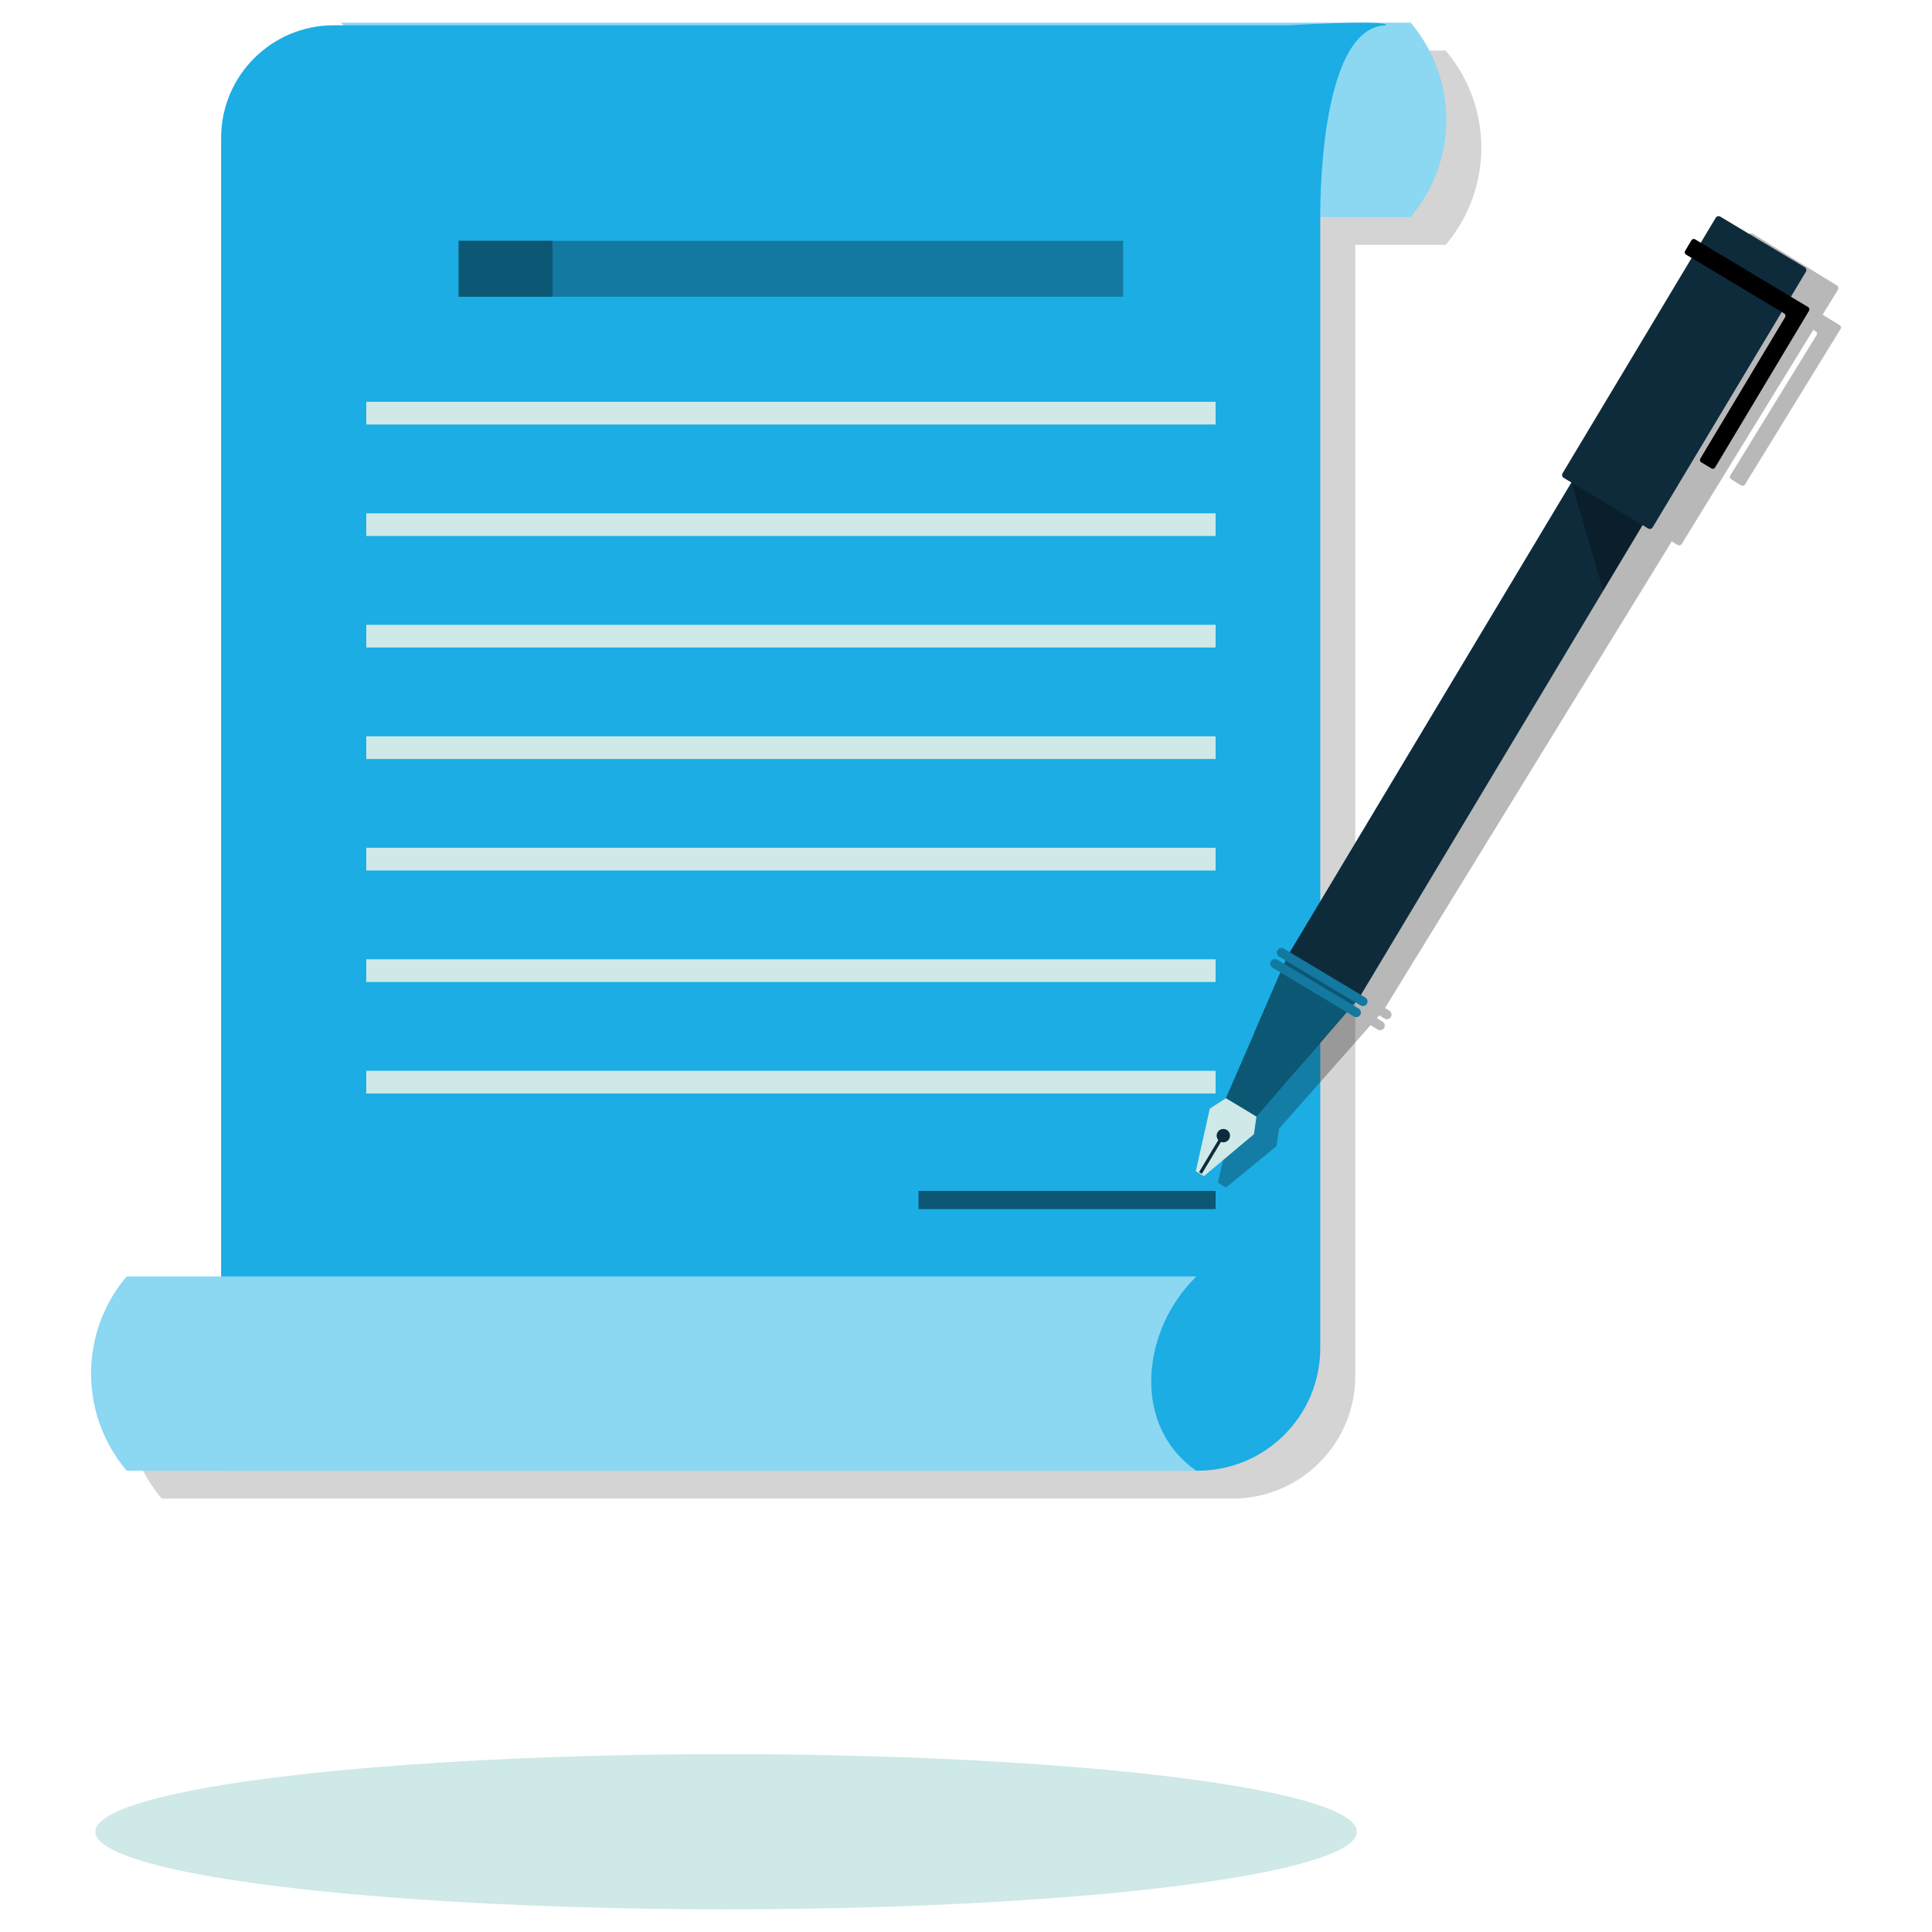 <?xml version="1.0" encoding="UTF-8" standalone="no"?>
<!-- Created with Inkscape (http://www.inkscape.org/) -->

<svg
   width="1000"
   height="1000"
   viewBox="0 0 264.583 264.583"
   version="1.1"
   id="svg1"
   xml:space="preserve"
   xmlns="http://www.w3.org/2000/svg"
   xmlns:svg="http://www.w3.org/2000/svg"><defs
     id="defs1" /><g
     id="layer1"><ellipse
       style="opacity:1;fill:#cee9e7;fill-opacity:1;stroke-width:0.461"
       cx="99.441"
       cy="250.851"
       rx="86.382"
       ry="10.627"
       id="ellipse1" /><g
       id="g19"
       transform="matrix(0.461,0,0,0.461,-155.242,-60.502)">
		<path
   style="opacity:0.17;fill:#000000"
   d="m 766.457,146.544 -0.241,-0.289 H 743.995 448.489 l 0.722,0.777 h -2.915 c -18.477,0 -33.454,14.978 -33.454,33.455 v 338.21 h -28.048 l -0.24,0.289 c -13.792,16.551 -13.792,40.592 0,57.143 l 0.24,0.289 c 0,0 10.65,0 28.048,0 h 289.679 0.422 c 20.115,0 36.421,-16.306 36.421,-36.421 V 204.752 c 0,0 -0.005,-0.277 -0.008,-0.777 h 26.86 l 0.241,-0.289 c 13.792,-16.551 13.792,-40.592 0,-57.142 z"
   id="path1" />
		<g
   id="g12">
			<g
   id="g4">
				<path
   style="fill:#8cd7f2;fill-opacity:1"
   d="m 438.084,195.698 h 317.727 l 0.241,-0.289 c 13.792,-16.551 13.792,-40.592 0,-57.143 l -0.241,-0.289 H 733.59 438.084 l 1.571,1.691 c 14.743,15.866 14.171,40.587 -1.291,55.754 z"
   id="path2" />
				<path
   style="fill:#1bade4;fill-opacity:1"
   d="m 692.537,568.14 h -290.1 V 172.21 c 0,-18.477 14.978,-33.455 33.454,-33.455 h 283.813 c 0,0 29.454,-1.749 28.86,0 -20.665,0.404 -19.606,57.72 -19.606,57.72 v 335.244 c 0,20.114 -16.306,36.421 -36.421,36.421 z"
   id="path3" />
				<path
   style="fill:#8cd7f2;fill-opacity:1"
   d="m 692.115,568.14 c -12.94,0 -317.727,0 -317.727,0 l -0.241,-0.289 c -13.792,-16.551 -13.792,-40.592 0,-57.143 l 0.241,-0.289 h 317.727 l -1.571,1.691 c -14.743,15.867 -17.247,42.936 1.571,56.03 0,0 12.94,0 0,0 z"
   id="path4" />
			</g>
			<rect
   x="473.018"
   y="202.783"
   style="fill:#1379a0;fill-opacity:1"
   width="197.382"
   height="16.61"
   id="rect4" />
			<rect
   x="609.614"
   y="485.019"
   style="fill:#0c5773;fill-opacity:1"
   width="88.252"
   height="5.412"
   id="rect5" />
			<rect
   x="445.551"
   y="250.599"
   style="fill:#cee9e7;fill-opacity:1"
   width="252.316"
   height="6.747"
   id="rect6" />
			<rect
   x="445.551"
   y="283.722"
   style="fill:#cee9e7;fill-opacity:1"
   width="252.316"
   height="6.747"
   id="rect7" />
			<rect
   x="445.551"
   y="316.845"
   style="fill:#cee9e7;fill-opacity:1"
   width="252.316"
   height="6.747"
   id="rect8" />
			<rect
   x="445.551"
   y="349.968"
   style="fill:#cee9e7;fill-opacity:1"
   width="252.316"
   height="6.747"
   id="rect9" />
			<rect
   x="445.551"
   y="383.091"
   style="fill:#cee9e7;fill-opacity:1"
   width="252.316"
   height="6.747"
   id="rect10" />
			<rect
   x="445.551"
   y="449.336"
   style="fill:#cee9e7;fill-opacity:1"
   width="252.316"
   height="6.747"
   id="rect11" />
			<rect
   x="445.551"
   y="416.214"
   style="fill:#cee9e7;fill-opacity:1"
   width="252.316"
   height="6.747"
   id="rect12" />
		</g>
		<path
   style="opacity:0.28;fill:#000000"
   d="m 883.275,227.849 -2.906,-1.786 -0.778,-0.478 -1.4,-0.861 4.526,-7.364 c 0.284,-0.462 0.14,-1.066 -0.322,-1.35 L 857.47,200.692 c -0.462,-0.284 -1.066,-0.139 -1.349,0.322 l -4.526,7.364 -1.668,-1.025 c -0.371,-0.228 -0.857,-0.112 -1.086,0.259 l -1.941,3.159 c -0.228,0.371 -0.112,0.857 0.259,1.086 l 1.668,1.025 -39.051,63.543 c -0.284,0.462 -0.14,1.066 0.322,1.349 l 2.275,1.399 -85.189,138.617 -1.768,-1.087 c -0.638,-0.392 -1.473,-0.193 -1.865,0.445 l -0.014,0.023 c -0.392,0.638 -0.193,1.473 0.445,1.865 l 1.966,1.208 -0.451,1.009 -2.089,-1.283 c -0.638,-0.392 -1.473,-0.193 -1.865,0.445 l -0.014,0.023 c -0.392,0.638 -0.193,1.473 0.445,1.865 l 2.394,1.471 -7.921,17.691 v 0 l -8.731,19.497 -4.804,3.022 -4.368,18.557 2.409,1.48 14.99,-12.295 0.797,-5.221 14.241,-16.109 v 0 l 0.025,-0.028 12.897,-14.589 2.131,1.31 c 0.638,0.392 1.473,0.193 1.865,-0.446 l 0.014,-0.023 c 0.392,-0.638 0.193,-1.473 -0.445,-1.865 l -1.723,-1.059 0.737,-0.833 1.56,0.959 c 0.638,0.392 1.473,0.193 1.865,-0.445 l 0.014,-0.023 c 0.392,-0.638 0.193,-1.473 -0.445,-1.865 l -1.295,-0.796 81.262,-132.227 3.927,-6.389 1.653,1.016 c 0.462,0.284 1.066,0.14 1.35,-0.322 l 39.051,-63.543 0.728,0.447 c 0.371,0.228 0.487,0.714 0.259,1.085 l -25.663,41.758 c -0.228,0.371 -0.112,0.858 0.259,1.086 l 3.011,1.85 c 0.372,0.228 0.857,0.112 1.086,-0.259 l 28.43,-46.261 c 0.228,-0.371 0.112,-0.857 -0.259,-1.085 z"
   id="path12" />
		<g
   id="g18">
			<polygon
   style="fill:#0e2b3c;fill-opacity:1"
   points="709.428,437.908 719.409,414.942 814.414,256.456 835.551,269.127 740.616,427.496 724.06,446.679 "
   id="polygon12" />
			<path
   style="fill:#0e2b3c;fill-opacity:1"
   d="m 826.359,288.235 -25.092,-15.042 c -0.465,-0.279 -0.616,-0.881 -0.337,-1.346 l 45.509,-75.917 c 0.279,-0.465 0.881,-0.616 1.346,-0.337 l 25.093,15.042 c 0.465,0.279 0.616,0.881 0.337,1.346 l -45.509,75.917 c -0.28,0.465 -0.883,0.616 -1.347,0.337 z"
   id="path13" />
			<path
   style="fill:#000000"
   d="m 870.962,220.709 -0.783,-0.469 -29.864,-17.902 c -0.374,-0.224 -0.858,-0.103 -1.083,0.271 l -1.906,3.18 c -0.224,0.374 -0.103,0.859 0.271,1.083 l 29.188,17.497 c 0.374,0.224 0.495,0.709 0.271,1.083 l -25.2,42.038 c -0.224,0.374 -0.103,0.858 0.271,1.083 l 3.032,1.817 c 0.374,0.224 0.859,0.103 1.083,-0.271 l 27.918,-46.572 c 0.224,-0.374 0.103,-0.859 -0.271,-1.083 z"
   id="path14" />
			<polygon
   style="fill:#0c5773;fill-opacity:1"
   points="740.548,427.608 709.998,462.944 700.914,457.5 719.411,414.937 "
   id="polygon14" />
			<polygon
   style="fill:#cee9e7;fill-opacity:1"
   points="700.914,457.5 696.143,460.574 691.98,479.178 694.405,480.632 709.259,468.173 709.998,462.944 "
   id="polygon15" />
			<path
   style="fill:#1379a0;fill-opacity:1"
   d="m 740.937,429.917 -24.221,-14.52 c -0.642,-0.385 -0.851,-1.218 -0.466,-1.86 l 0.014,-0.023 c 0.385,-0.642 1.218,-0.851 1.86,-0.466 l 24.221,14.52 c 0.642,0.385 0.851,1.218 0.466,1.86 l -0.014,0.024 c -0.385,0.641 -1.218,0.85 -1.86,0.465 z"
   id="path15" />
			<path
   style="fill:#1379a0;fill-opacity:1"
   d="m 738.965,433.206 -24.221,-14.52 c -0.642,-0.385 -0.851,-1.218 -0.466,-1.86 l 0.014,-0.023 c 0.385,-0.642 1.218,-0.851 1.86,-0.466 l 24.221,14.52 c 0.642,0.385 0.851,1.218 0.466,1.86 l -0.014,0.023 c -0.385,0.642 -1.218,0.851 -1.86,0.466 z"
   id="path16" />
			<g
   id="g17">
				<path
   style="fill:#0e2b3c;fill-opacity:1"
   d="m 701.872,469.622 c -0.564,0.942 -1.785,1.247 -2.727,0.683 -0.942,-0.565 -1.247,-1.785 -0.683,-2.727 0.564,-0.942 1.785,-1.247 2.727,-0.683 0.942,0.565 1.248,1.786 0.683,2.727 z"
   id="path17" />
				
					<rect
   x="690.344"
   y="474.227"
   transform="matrix(0.514,-0.858,0.858,0.514,-68.768,828.009)"
   style="fill:#0e2b3c;fill-opacity:1"
   width="12.326"
   height="0.959"
   id="rect17" />
			</g>
			<polygon
   style="opacity:0.28;fill:#000000"
   points="824.694,287.237 813.006,306.735 803.557,274.567 "
   id="polygon17" />
		</g>
		<rect
   x="473.018"
   y="202.783"
   style="fill:#0c5773;fill-opacity:1"
   width="27.855"
   height="16.61"
   id="rect18" />
	</g></g></svg>
